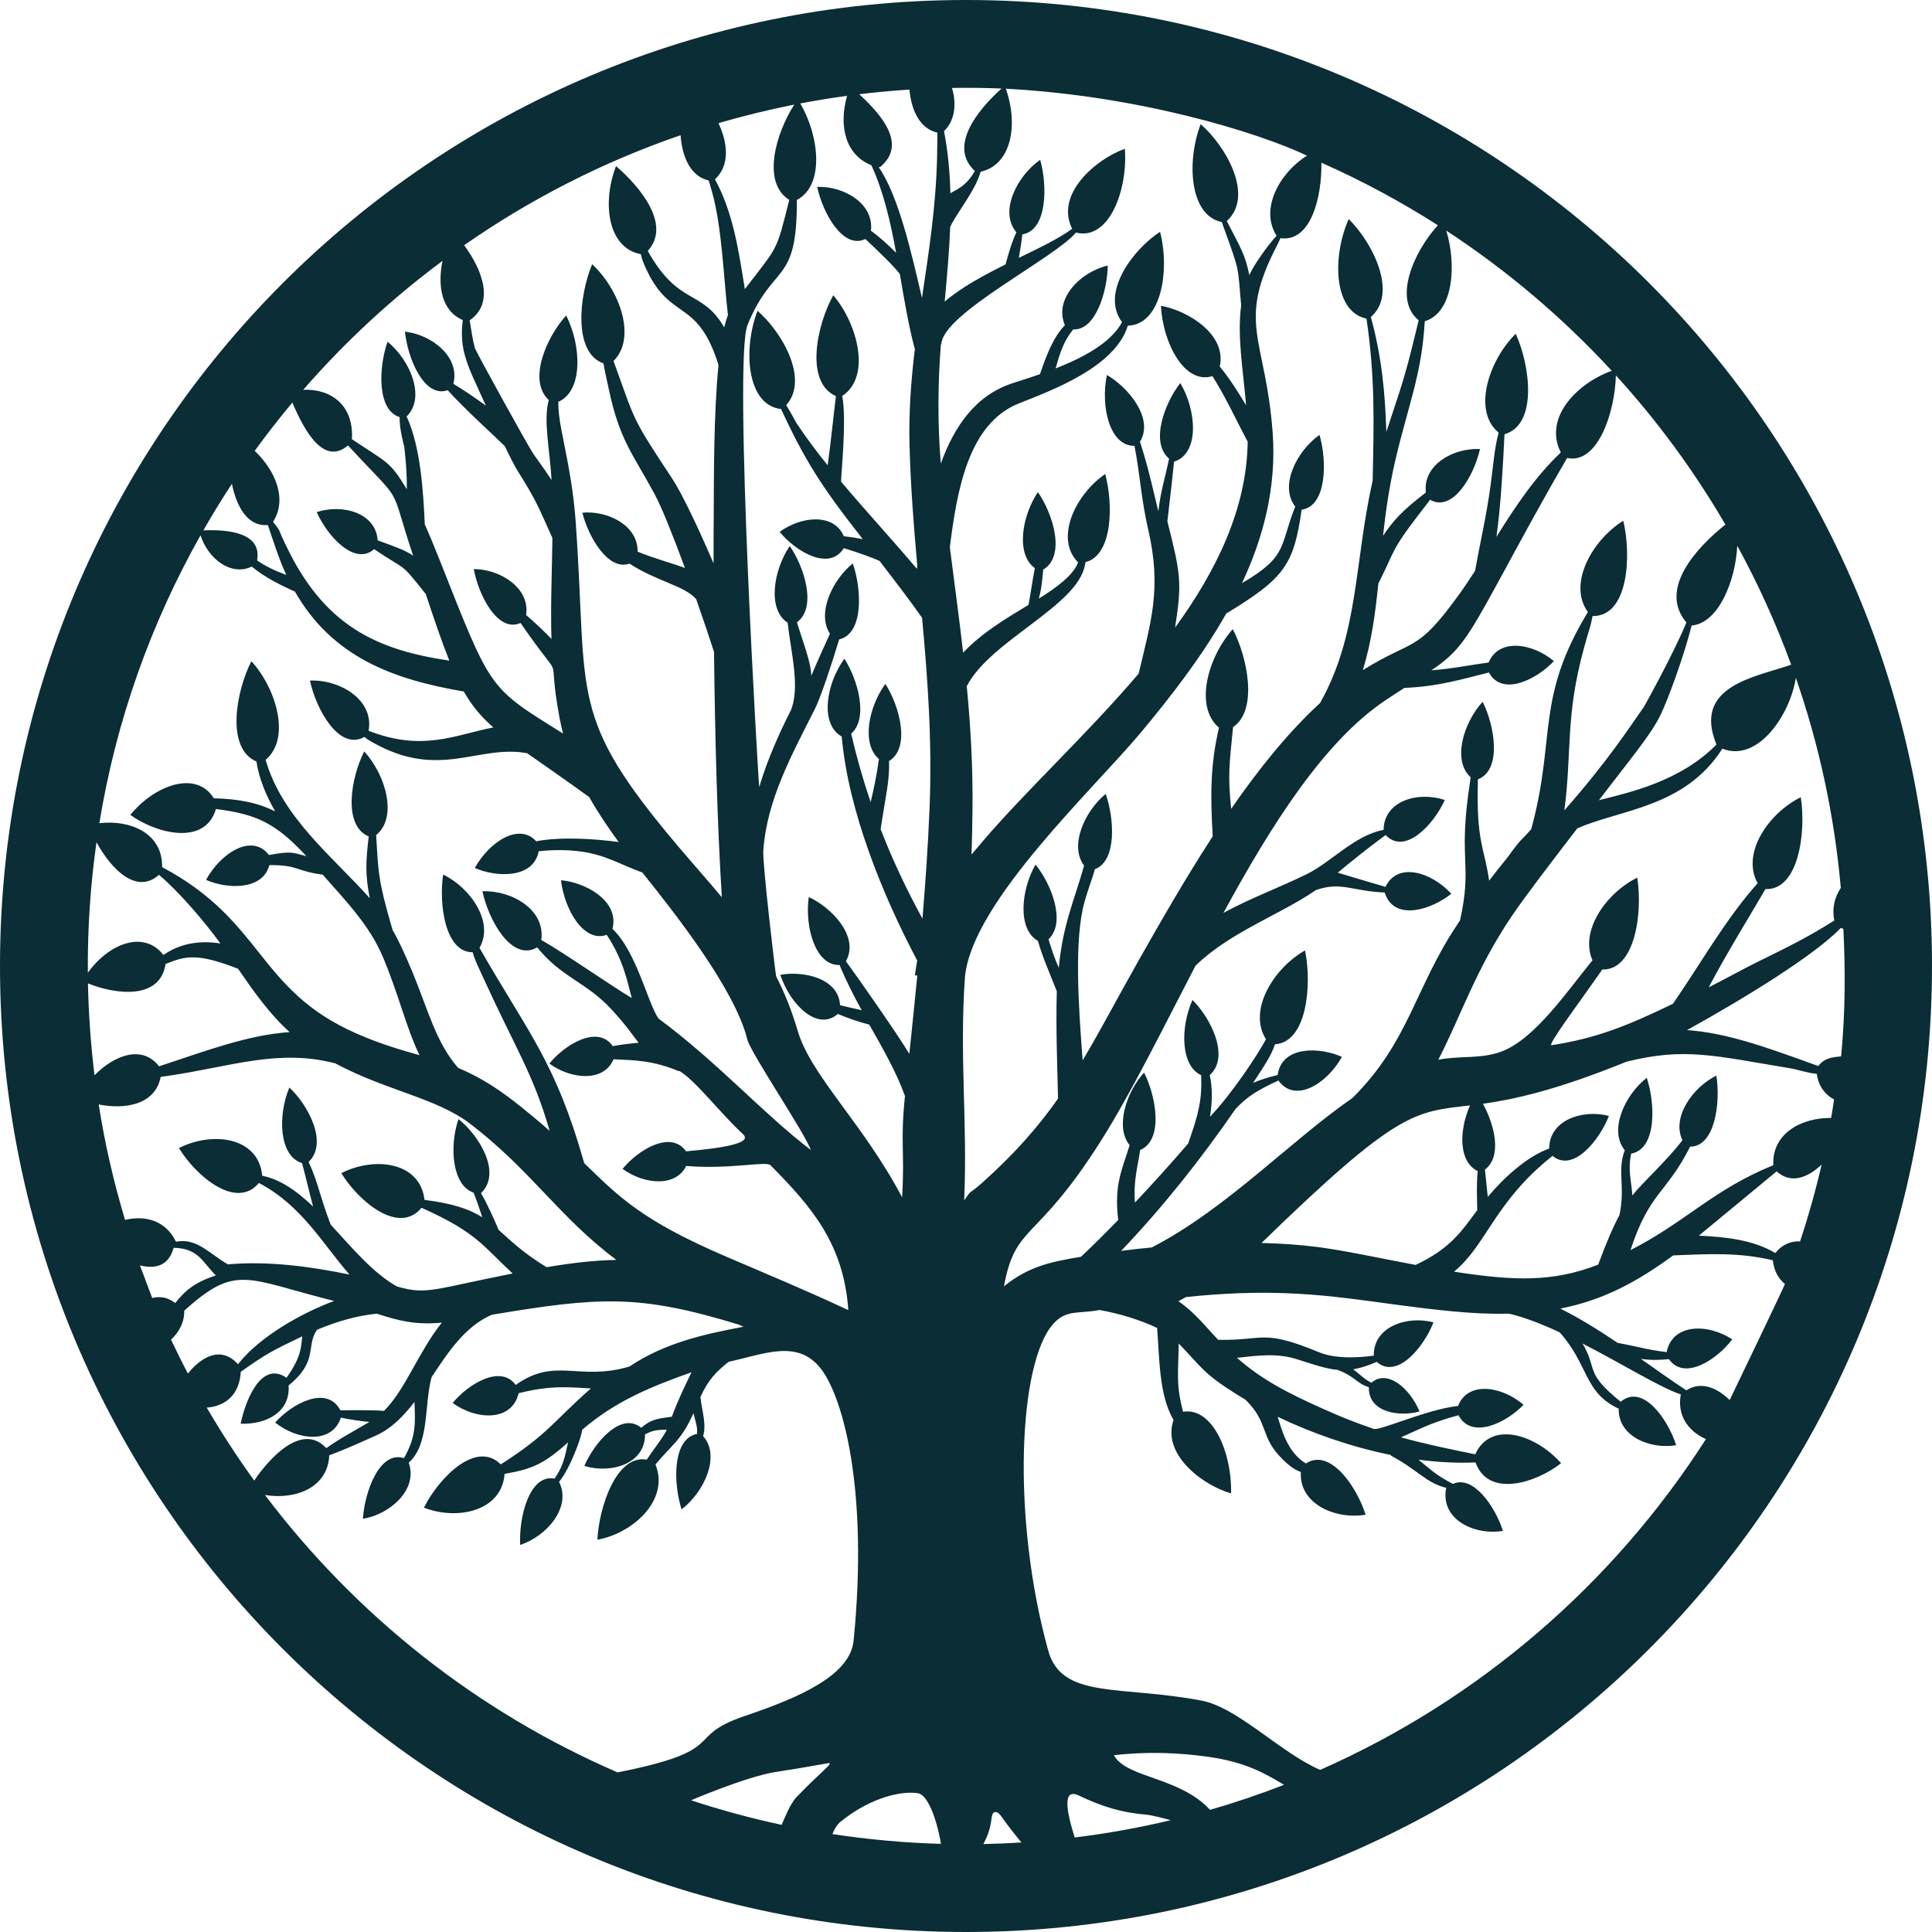 <?xml version="1.0" encoding="UTF-8" standalone="no"?><svg xmlns="http://www.w3.org/2000/svg" xmlns:xlink="http://www.w3.org/1999/xlink" clip-rule="evenodd" fill="#000000" fill-rule="evenodd" height="20320" image-rendering="optimizeQuality" preserveAspectRatio="xMidYMid meet" shape-rendering="geometricPrecision" text-rendering="geometricPrecision" version="1" viewBox="4690.0 340.0 20320.0 20320.0" width="20320" zoomAndPan="magnify"><g id="change1_1"><path d="M14850 340c5611,0 10160,4549 10160,10160 0,5611 -4549,10160 -10160,10160 -5611,0 -10160,-4549 -10160,-10160 0,-5611 4549,-10160 10160,-10160zm-9123 11616c276,55 596,6 653,-290 24,-3 46,-6 66,-9 670,-97 1167,-290 1770,-133 533,286 1063,363 1420,636 646,495 939,986 1537,1431 -230,5 -464,31 -734,77 -250,-152 -381,-283 -504,-392 -45,-105 -117,-269 -186,-387 226,-217 -28,-615 -237,-779 -100,296 -64,698 159,774 35,88 63,172 92,259 -132,-83 -303,-145 -608,-183 -46,-404 -531,-458 -875,-281 183,299 607,653 843,364 580,258 643,399 959,691 -193,38 -406,84 -646,135 -301,65 -399,50 -570,2 -254,-142 -474,-408 -698,-651 -116,-300 -130,-440 -232,-659 211,-202 -10,-606 -203,-783 -123,297 -109,721 134,795 42,157 75,303 116,457 -166,-159 -340,-285 -535,-324 -39,-413 -529,-468 -876,-291 183,299 604,652 841,367 447,234 665,632 952,963 -402,-83 -851,-145 -1279,-107 -207,-123 -331,-280 -545,-238 -109,-223 -318,-280 -536,-230 -118,-394 -212,-799 -277,-1214l-1 0zm435 1693l0 0zm129 343l-129 -343c162,40 303,5 354,-185 266,4 308,159 444,290 -218,73 -318,153 -427,291 -76,-60 -159,-74 -242,-53zm198 438c86,-81 141,-183 139,-305 549,-494 644,-336 1576,-102 -328,122 -773,364 -1011,665 -253,-278 -527,100 -527,99 -61,-117 -120,-236 -177,-357zm733 338c266,-188 332,-223 647,-373 -14,103 -2,207 -166,436 -250,-176 -422,196 -482,483 273,10 525,-125 504,-402 318,-259 179,-414 299,-586 211,-88 424,-150 630,-169 220,71 400,121 683,94 -249,313 -381,702 -608,928 -76,-8 -321,-8 -459,-6 -142,-270 -510,-70 -686,129 235,187 599,229 691,-52 99,22 200,35 300,46 -186,109 -308,172 -453,275 -319,-343 -760,344 -758,341 -179,-247 -346,-504 -500,-768 -2,0 337,3 358,-376zm255 1296c320,52 662,-76 676,-418 168,-61 346,-143 492,-208 162,-73 289,-203 404,-353 8,214 22,359 -110,591 -256,-82 -414,353 -432,638 284,-46 582,-306 482,-590 221,-198 161,-608 240,-899 176,-266 354,-537 634,-657 1131,-188 1542,-219 2598,104 16,7 32,14 49,22 -420,80 -824,168 -1201,419 -536,157 -775,-105 -1195,193 -160,-218 -500,-9 -663,190 246,179 622,201 694,-103 356,-89 542,-60 760,-50 -394,345 -442,475 -948,799 -257,-259 -650,138 -808,455 351,137 820,37 848,-355 280,-51 405,-95 668,-332 -38,177 -57,257 -142,381 -267,-49 -377,411 -362,698 277,-90 544,-396 409,-663 120,-146 240,-481 243,-548 353,-306 742,-460 1150,-605 -78,165 -134,272 -207,468 -177,20 -229,38 -322,116 -208,-174 -490,150 -598,401 279,86 642,-21 638,-333 70,-29 88,-48 229,-48 -29,68 -150,222 -211,315 -313,-57 -500,485 -519,842 373,-66 762,-418 611,-791 179,-217 271,-250 399,-539 22,88 43,134 39,217 -265,51 -250,527 -163,794 238,-183 413,-563 226,-771 39,-126 -15,-271 -28,-411 82,-182 166,-266 298,-371 365,-76 726,-246 973,79 231,304 497,1272 340,2855 -36,359 -549,591 -1139,790 -667,225 -140,358 -1352,597l8 -2c-1474,-638 -2747,-1645 -3708,-2917zm5365 2914c172,-26 357,-57 555,-93 78,-15 -79,94 -329,356 -69,72 -125,221 -157,292 -324,-70 -642,-156 -952,-258 -5,1 580,-249 883,-297zm603 652c14,-37 42,-95 88,-132 330,-266 658,-324 814,-297 91,15 188,232 240,532 -387,-11 -768,-46 -1142,-103zm1588 105c37,-73 70,-140 87,-277 13,-103 78,-47 94,-24 77,108 150,201 219,284 -133,9 -266,14 -400,17zm960 -69c-89,-286 -130,-523 44,-441 255,121 454,179 701,200 85,7 267,60 265,59 -330,79 -667,140 -1010,182zm1424 -291l0 0c-325,-351 -873,-329 -1012,-574 345,-41 678,-27 983,15 417,57 626,189 807,296 -254,99 -514,187 -778,263zm1158 -420c-422,-183 -865,-656 -1249,-729 -851,-162 -1469,-11 -1611,-525 -384,-1387 -316,-3024 52,-3436 139,-156 265,-104 487,-147 212,37 440,108 606,189 26,309 17,703 173,968 -126,361 304,685 605,772 11,-423 -192,-909 -505,-859 -79,-297 -48,-421 -46,-718 246,255 259,316 613,537 29,18 59,36 89,54 255,251 145,388 394,630 77,75 130,110 189,131 -21,336 365,503 681,449 -94,-298 -375,-705 -628,-539 -200,-118 -260,-377 -297,-491 367,176 780,319 1192,402l-2 6c298,160 366,286 588,341 -2,2 -5,5 -7,7 -59,329 304,494 598,444 -80,-252 -310,-591 -526,-494 -184,-95 -242,-158 -362,-255 205,27 407,38 600,29 133,376 638,216 900,8 -271,-305 -741,-452 -903,-93 -287,-59 -532,-109 -781,-179 258,-114 327,-156 605,-232 137,260 504,78 684,-110 -226,-195 -584,-254 -689,12 -323,36 -798,252 -882,243 -164,-55 -336,-122 -530,-209 -405,-181 -657,-316 -913,-540 222,-25 428,-52 638,17 182,59 305,99 420,110 185,68 199,142 329,182 -6,274 335,312 533,255 -101,-244 -341,-448 -505,-302 -81,-40 -122,-89 -192,-141 72,-12 151,-37 247,-78 215,187 495,-156 597,-416 -278,-74 -633,45 -628,350 -176,24 -407,34 -577,-36 -599,-247 -566,-122 -1059,-130 -132,-137 -248,-291 -419,-406 27,-15 54,-29 80,-44 196,-21 387,-34 565,-41 891,-30 1400,111 2237,191 219,21 417,29 598,25 164,39 346,110 530,196 307,341 253,632 621,803 -8,289 328,431 604,384 -86,-274 -353,-652 -583,-457 -385,-309 -239,-337 -401,-612 425,218 830,471 1037,536 -2,1 -3,3 -5,4 -58,347 269,466 266,464 -979,1529 -2390,2744 -4058,3480zm4307 -3890c-142,-138 -308,-198 -456,-102 -158,-104 -317,-218 -478,-331 123,18 209,10 295,3 163,232 507,3 666,-208 -252,-167 -628,-172 -690,134 -226,-28 -292,-57 -515,-97 -196,-132 -397,-258 -603,-361 450,-88 803,-278 1187,-559 391,-16 689,-33 1048,51 12,112 59,195 127,249 5,4 -523,1100 -581,1221zm742 -1669c-98,-4 -190,32 -262,123 -231,-139 -526,-170 -804,-183l818 -676c152,137 329,68 481,-79l-8 8c-63,274 -139,543 -226,807l1 0zm325 -1298c-314,-3 -624,164 -608,497 -635,258 -925,600 -1502,893 201,-614 374,-587 627,-1088 264,0 321,-467 276,-747 -251,124 -472,439 -357,679 -145,196 -428,455 -527,581 -9,-160 -49,-260 -12,-440 271,-47 254,-528 164,-797 -233,182 -402,553 -231,762 -83,213 8,383 -56,681 -65,121 -134,280 -224,522 -482,188 -893,170 -1516,74 343,-281 425,-734 1036,-1218 215,179 492,-162 593,-420 -276,-73 -628,43 -628,343 -226,79 -474,302 -646,508 -10,-93 -20,-198 -30,-287 182,-137 103,-466 -21,-692 316,-45 756,-136 1511,-443 612,-151 913,-64 1716,69 87,14 188,52 284,59 19,133 88,219 182,270 -9,65 -20,130 -31,194zm129 -1988c20,416 23,854 -24,1341 -86,7 -177,16 -240,101 -577,-209 -961,-347 -1380,-378 609,-337 1341,-787 1618,-1075 9,4 17,7 26,11zm-27 -431c-65,97 -95,213 -68,342 -264,168 -485,278 -812,438 -118,57 -362,192 -509,265 180,-345 483,-836 596,-1033 351,14 429,-599 372,-966 -335,164 -630,588 -454,904 -345,389 -587,829 -889,1266l1 1c-461,223 -795,363 -1279,437 -54,9 325,-495 533,-796 347,10 426,-601 368,-966 -323,158 -608,557 -471,869 -265,325 -600,818 -945,955 -218,87 -455,46 -676,91 242,-473 397,-956 773,-1512 147,-217 411,-560 688,-921 445,-199 1132,-217 1526,-839 376,150 716,-364 773,-745l0 0c244,703 405,1443 473,2211l0 -1zm-522 -2348c-369,130 -1041,218 -786,840 -377,383 -900,501 -1236,585 332,-435 543,-683 646,-893 81,-165 249,-625 329,-944 283,-24 462,-472 480,-839 219,400 408,818 567,1251zm-692 -1474c-311,249 -705,681 -410,1030 -142,343 -444,883 -446,886 -159,226 -386,578 -838,1090 81,-596 8,-987 206,-1705 88,-318 57,-176 91,-339 377,8 411,-634 323,-1002 -325,201 -588,665 -372,960 -556,916 -333,1319 -595,2279l2 1c-127,148 -84,68 -255,304 -65,80 -129,160 -191,241 -49,-349 -138,-403 -118,-1065 257,-100 175,-569 50,-816 -204,223 -321,619 -126,794l-24 169c-98,721 40,760 -88,1336 -12,17 -23,35 -34,52 -437,654 -506,1231 -1097,1816 -651,449 -1328,1169 -2111,1572 -108,10 -216,22 -322,36 448,-470 844,-972 1204,-1494 134,-140 237,-198 450,-298 174,244 508,37 668,-248 -227,-104 -633,-122 -676,190 -103,26 -186,52 -258,83 129,-195 194,-297 230,-406 339,-22 389,-629 316,-987 -328,185 -605,629 -411,934 -98,182 -357,571 -589,816 24,-148 29,-295 -2,-439 217,-194 6,-605 -182,-790 -127,283 -128,691 91,791 12,252 -26,410 -137,720 -183,213 -376,426 -559,620 -19,-225 32,-392 55,-553 251,-106 166,-569 41,-814 -192,211 -305,577 -152,763 -76,251 -166,411 -120,787 -144,148 -277,280 -391,387 -317,53 -549,100 -811,311 124,-665 333,-446 1015,-1522 316,-498 645,-1167 1000,-1850 362,-354 896,-539 1267,-796 267,-92 378,12 723,26 96,311 496,179 700,13 -209,-229 -566,-338 -692,-72l-502 -149c136,-114 320,-262 503,-396 206,215 508,-114 623,-369 -276,-93 -639,4 -644,314 -309,59 -547,338 -810,467 -286,140 -589,251 -874,406 506,-931 1064,-1810 1706,-2237 73,-49 138,-91 197,-129 368,-14 642,-102 889,-162 140,258 505,71 683,-120 -226,-190 -579,-244 -686,15 -215,29 -377,65 -602,82 283,-192 369,-315 709,-941 252,-463 452,-835 715,-1286l3 -6c327,70 505,-493 513,-869 437,479 823,1005 1152,1569zm-1195 -1617c-347,122 -725,484 -536,859 -266,250 -478,568 -677,887 47,-334 67,-729 85,-1079 352,-101 269,-724 118,-1057 -284,282 -458,810 -180,1040 -46,174 -55,338 -85,557 -45,328 -108,592 -163,897 -59,91 -119,182 -183,269 -435,600 -463,443 -997,775 92,-302 131,-599 163,-910 183,-364 130,-342 427,-729 75,-99 99,-126 117,-153 239,138 463,-256 525,-533 -280,-15 -605,168 -569,457 -248,189 -345,297 -451,456 28,-253 65,-519 132,-805 135,-575 276,-894 307,-1452 310,-95 333,-611 226,-954 640,419 1224,915 1741,1475zm-1829 -1531c-264,292 -470,784 -202,999 -8,34 -25,107 -77,314 -86,350 -172,576 -263,861 -13,-410 -47,-784 -163,-1209 291,-251 14,-789 -233,-1030 -175,395 -162,974 187,1047 90,609 79,1076 65,1705 -195,861 -143,1610 -553,2338 -334,306 -648,698 -935,1113 -37,-358 -19,-470 20,-860 264,-177 153,-731 -3,-1030 -263,295 -408,816 -145,1036 -93,392 -91,725 -66,1143 -294,452 -556,912 -776,1300 -231,408 -407,747 -592,1056 -45,-582 -91,-1273 20,-1668 41,-146 82,-242 108,-342 234,-87 205,-537 114,-792 -223,184 -384,547 -227,754 -96,346 -225,620 -266,1074 -40,-86 -75,-189 -108,-299 190,-180 26,-587 -137,-786 -154,269 -191,682 26,803 43,157 109,305 198,529 -11,390 6,799 13,1130 -208,295 -453,577 -800,887 -151,134 -99,55 -187,183 36,-856 -52,-1499 9,-2366l1 0c88,-786 1356,-1964 1851,-2558 318,-382 641,-798 895,-1248 616,-373 711,-515 793,-1092 267,-38 268,-515 188,-787 -241,171 -425,537 -255,754 -168,417 -72,521 -560,805 228,-486 363,-1012 323,-1577 -74,-1010 -385,-1145 45,-1974 16,-32 28,-57 36,-77 318,45 437,-425 431,-794 426,189 835,409 1225,658zm-1376 -732c-285,176 -502,561 -320,843 -92,96 -246,316 -287,413 -46,-219 -83,-269 -237,-568 294,-267 -14,-794 -275,-1019 -152,399 -114,963 222,1029 5,16 12,35 22,61 176,488 143,392 182,817 -43,323 20,673 52,1050 -87,-145 -173,-281 -277,-408 76,-339 -338,-589 -619,-639 21,397 251,831 542,740 149,237 233,432 371,690 -11,706 -328,1355 -764,1955 75,-479 58,-567 -81,-1118 41,-342 57,-498 70,-627 273,-88 236,-542 66,-827 -161,204 -322,622 -118,795 -38,186 -88,336 -113,554 -62,-255 -107,-466 -193,-732 152,-249 -131,-578 -348,-702 -68,328 27,749 290,745 57,288 70,559 145,885 143,615 28,963 -101,1511 -548,643 -1181,1226 -1637,1760 -42,49 -82,97 -121,143 5,-152 9,-304 10,-457 6,-466 -20,-897 -60,-1314 250,-484 1166,-841 1244,-1277 2,-10 4,-20 5,-28 288,-72 293,-612 207,-926 -305,207 -539,672 -285,929 -47,133 -236,272 -414,381 27,-87 38,-194 47,-305 243,-144 100,-593 -56,-815 -169,252 -234,655 -32,799 -30,157 -49,302 -67,387 -233,141 -496,297 -687,503 -42,-372 -93,-736 -140,-1109 74,-588 191,-1300 726,-1513 345,-137 1014,-382 1146,-818 345,-7 447,-566 339,-987 -278,180 -632,640 -400,950 -116,219 -413,375 -698,487 53,-197 96,-300 185,-411 235,14 359,-400 363,-671 -283,65 -570,347 -451,627 -122,129 -189,302 -262,515 -104,37 -202,67 -281,93 -396,126 -619,455 -762,847 -35,-419 -31,-850 1,-1255l5 0c10,-321 1197,-908 1415,-1174 345,88 547,-439 515,-881 -306,109 -738,478 -554,841 -137,101 -342,200 -561,306 14,-83 28,-163 36,-247 264,-40 266,-514 188,-784 -245,171 -434,546 -250,762 -50,107 -82,221 -114,338 -232,116 -466,242 -640,391 24,-263 48,-525 58,-786 67,-145 266,-383 320,-580 320,-70 401,-486 265,-873 1383,73 2629,450 3168,704zm-3213 -706c-255,229 -561,610 -281,867 -103,187 -241,211 -257,238 -5,-218 -25,-436 -67,-657 184,-179 81,-460 83,-454 174,-3 348,-1 522,6zm-969 11c21,226 114,413 294,453 -1,28 2,17 -3,255 -12,528 -88,1006 -159,1484 -110,-470 -246,-1076 -456,-1377 4,1 9,1 14,1 285,-232 29,-540 -218,-767 174,-21 350,-37 528,-49zm-656 66c-94,335 -5,627 256,730 130,283 201,599 260,921 -83,-84 -177,-169 -265,-232 35,-286 -286,-472 -565,-461 58,273 271,661 507,548 139,130 311,297 362,368 46,265 89,531 156,783l3 -2c-40,328 -66,664 -57,1022 12,438 45,855 82,1268 -2,10 -3,19 -5,29 -262,-310 -542,-613 -797,-916 -3,-47 62,-652 12,-902 303,-196 170,-746 -94,-1059 -174,313 -302,916 28,1061 -30,243 -52,473 -87,728 -120,-149 -232,-298 -331,-449 -5,-7 -51,-98 -105,-184 246,-275 -50,-775 -302,-992 -156,409 -112,992 247,1033 249,527 398,781 860,1368 -65,-13 -132,-23 -199,-30 -103,-244 -445,-214 -675,-46 167,204 521,419 675,171 140,44 280,91 376,135 164,213 320,416 447,598 59,647 108,1299 78,2016 -16,391 -43,773 -74,1148 -167,-305 -315,-618 -440,-941 53,-356 94,-495 89,-717 231,-141 106,-586 -39,-811 -176,240 -255,631 -68,790 -25,182 -51,300 -87,453 -80,-234 -148,-474 -205,-720 187,-162 67,-574 -71,-788 -188,256 -265,685 -28,819 68,779 429,1666 794,2356 -9,50 -17,101 -25,156l26 0c-27,277 -56,552 -84,825 -121,-201 -529,-786 -667,-974 148,-265 -163,-573 -391,-675 -44,325 75,724 324,714 71,172 151,328 233,476 -82,-17 -156,-36 -228,-53 -15,-289 -395,-363 -628,-319 105,316 392,598 605,411 97,41 199,78 331,113 129,228 284,496 375,750 -51,499 -1,567 -30,1066 -413,-782 -960,-1278 -1100,-1757 -62,-210 -137,-397 -225,-568 -7,-24 -144,-1180 -135,-1321 37,-535 300,-1009 545,-1495 52,-104 162,-425 253,-727 262,-61 236,-535 143,-799 -220,179 -379,529 -240,739 -72,157 -145,320 -196,443 -5,-157 -101,-391 -151,-563 214,-156 75,-587 -76,-802 -173,256 -237,668 -22,806 31,295 138,685 30,930 -116,227 -241,505 -329,799 -4,12 -274,-4490 -123,-4860 272,-666 523,-407 519,-1315 292,-153 238,-669 36,-1015 163,-31 327,-58 492,-80zm-555 92c-192,297 -347,819 -53,1002 -139,555 -111,474 -467,939 -66,-409 -122,-801 -314,-1155 159,-150 135,-379 37,-591l0 0c261,-76 527,-141 797,-195zm-1196 322c17,236 109,434 295,476 7,22 19,58 38,128 103,374 118,877 165,1287 -14,37 -27,81 -39,130 -238,-408 -477,-219 -804,-804 251,-275 -80,-674 -334,-892 -153,401 -79,865 261,926l17 64c267,676 568,357 800,1102 -52,523 -48,1221 -50,1528 -2,163 -2,351 -2,558 -160,-371 -330,-733 -438,-896 -434,-655 -381,-592 -614,-1232 248,-247 61,-753 -225,-1018 -137,329 -203,930 119,1043 9,56 26,133 56,271 114,535 244,665 481,1102 76,140 199,450 320,779 -149,-56 -319,-98 -498,-172 6,-274 -311,-434 -581,-410 64,258 274,615 495,536 297,191 578,231 702,373 75,213 142,412 188,557 9,835 32,1782 82,2579 -140,-168 -290,-336 -446,-520 -1181,-1391 -960,-1575 -1089,-3397l3 -1c-1,-2 -2,-4 -3,-6 -26,-352 -66,-555 -148,-970 -29,-145 -37,-229 -37,-317 262,-113 244,-589 83,-908 -199,216 -411,679 -183,890 -60,211 12,528 29,841 -45,-70 -101,-150 -185,-266 -59,-83 -610,-1085 -621,-1121 -21,-75 -38,-185 -55,-293 255,-176 148,-509 -58,-790 695,-485 1460,-876 2276,-1157zm-2504 1322c-53,259 -13,525 213,622 -39,329 50,473 243,900 -116,-84 -239,-169 -342,-229 74,-283 -228,-518 -509,-549 29,281 201,702 450,616 172,193 512,500 598,586l1 0c60,125 111,223 136,262 199,316 215,373 366,706 -4,354 -21,700 -10,1062 -52,-56 -161,-161 -267,-252 44,-284 -272,-482 -550,-483 50,275 252,674 492,567 502,730 262,196 410,998 11,56 23,111 37,165 -793,-495 -750,-443 -1300,-1830 -54,-136 -104,-258 -154,-369 -17,-349 -42,-807 -191,-1136 204,-200 36,-594 -201,-786 -91,258 -117,717 127,793 -3,130 48,305 49,312 22,195 28,318 27,447 -182,-299 -196,-271 -578,-527 22,-351 -214,-533 -512,-519 438,-503 929,-958 1465,-1356zm-1579 1490c134,316 335,663 585,451 612,662 417,353 685,1159 -82,-56 -175,-89 -373,-161 -20,-292 -371,-385 -641,-297 111,250 397,570 604,390 353,238 266,122 543,472 98,294 175,520 248,700 -735,-108 -1280,-347 -1679,-1132 -165,-325 -62,-179 -175,-328 153,-239 24,-540 -193,-746 126,-174 258,-343 396,-508zm-636 855c51,247 168,451 378,433 60,175 117,358 194,525 -113,-42 -214,-88 -307,-153 51,-286 -286,-327 -565,-316 95,-167 195,-330 300,-489zm-330 541c79,246 320,434 539,329 138,116 323,205 454,263 392,685 1021,922 1776,1051 87,152 182,265 311,378 -396,76 -742,259 -1312,35 59,-327 -304,-541 -617,-528 65,304 307,742 572,593 35,29 76,51 98,63 697,389 1101,14 1614,108 170,120 382,265 653,461 93,164 198,321 310,473 -260,-35 -607,-57 -868,-8 -180,-199 -493,6 -645,281 223,99 616,116 672,-176 149,-16 292,-16 429,1 265,33 412,131 661,223 341,425 975,1230 1104,1756 35,141 607,987 669,1163 -508,-388 -979,-922 -1604,-1384 -116,-173 -232,-705 -483,-942 76,-305 -299,-492 -542,-512 39,323 248,660 481,574 184,275 224,525 264,665 -227,-135 -702,-469 -952,-611 45,-318 -311,-524 -619,-512 65,306 310,747 576,590 259,321 513,361 781,652 170,184 225,277 286,351 -123,12 -192,21 -272,36 -158,-228 -503,-18 -667,183 230,168 572,198 675,-45 221,10 414,11 688,126l1 -5c164,91 434,447 670,664 56,52 59,126 -597,183 -158,-226 -503,-16 -667,185 225,163 558,196 669,-31 466,38 840,-54 886,-8 428,431 772,827 819,1524 -480,-224 -874,-386 -1290,-565 -876,-376 -1119,-622 -1487,-980 -304,-1071 -581,-1355 -1102,-2265 158,-269 -95,-632 -382,-771 -47,308 20,820 310,817 16,60 40,113 110,265 350,765 528,1016 700,1614 -106,-94 -228,-196 -371,-308 -229,-178 -416,-281 -591,-354 -234,-267 -316,-609 -481,-1008 -79,-190 -144,-330 -209,-443 -159,-542 -149,-621 -173,-998 229,-186 102,-631 -125,-880 -138,269 -230,780 47,894 -32,276 -37,399 11,650 -379,-427 -925,-850 -1095,-1456 266,-221 116,-744 -150,-1037 -162,317 -271,918 53,1055 29,186 102,358 197,525 -186,-93 -383,-131 -645,-138 -188,-303 -629,-133 -878,175 270,195 786,330 900,-62 421,53 626,144 951,495 -128,-28 -137,-61 -393,-11 -177,-233 -506,-24 -662,261 217,97 596,114 666,-155 309,-2 260,58 562,101 236,270 489,525 633,867 165,391 241,733 384,1031 -192,-55 -401,-113 -665,-229 -1044,-460 -968,-1178 -2042,-1749 8,-353 -330,-501 -660,-462 177,-1084 544,-2105 1064,-3028zm-1094 3228c158,290 423,553 657,343 213,179 488,503 646,722 -96,-15 -358,-48 -599,121 -208,-267 -577,-118 -795,187 -4,-463 27,-926 91,-1373zm-90 1485c299,120 760,173 816,-204 205,-83 328,-120 763,50 166,241 329,474 542,666 -448,32 -873,196 -1373,360 -173,-224 -461,-126 -679,94 -39,-318 -62,-640 -69,-966zm14536 1283c-586,70 -751,46 -2193,1447 207,5 405,19 586,42 293,38 656,118 1035,189 368,-173 484,-356 648,-576 -2,-135 -9,-276 5,-411 -205,-101 -196,-430 -81,-691z" fill="#0b2d35"/></g></svg>
